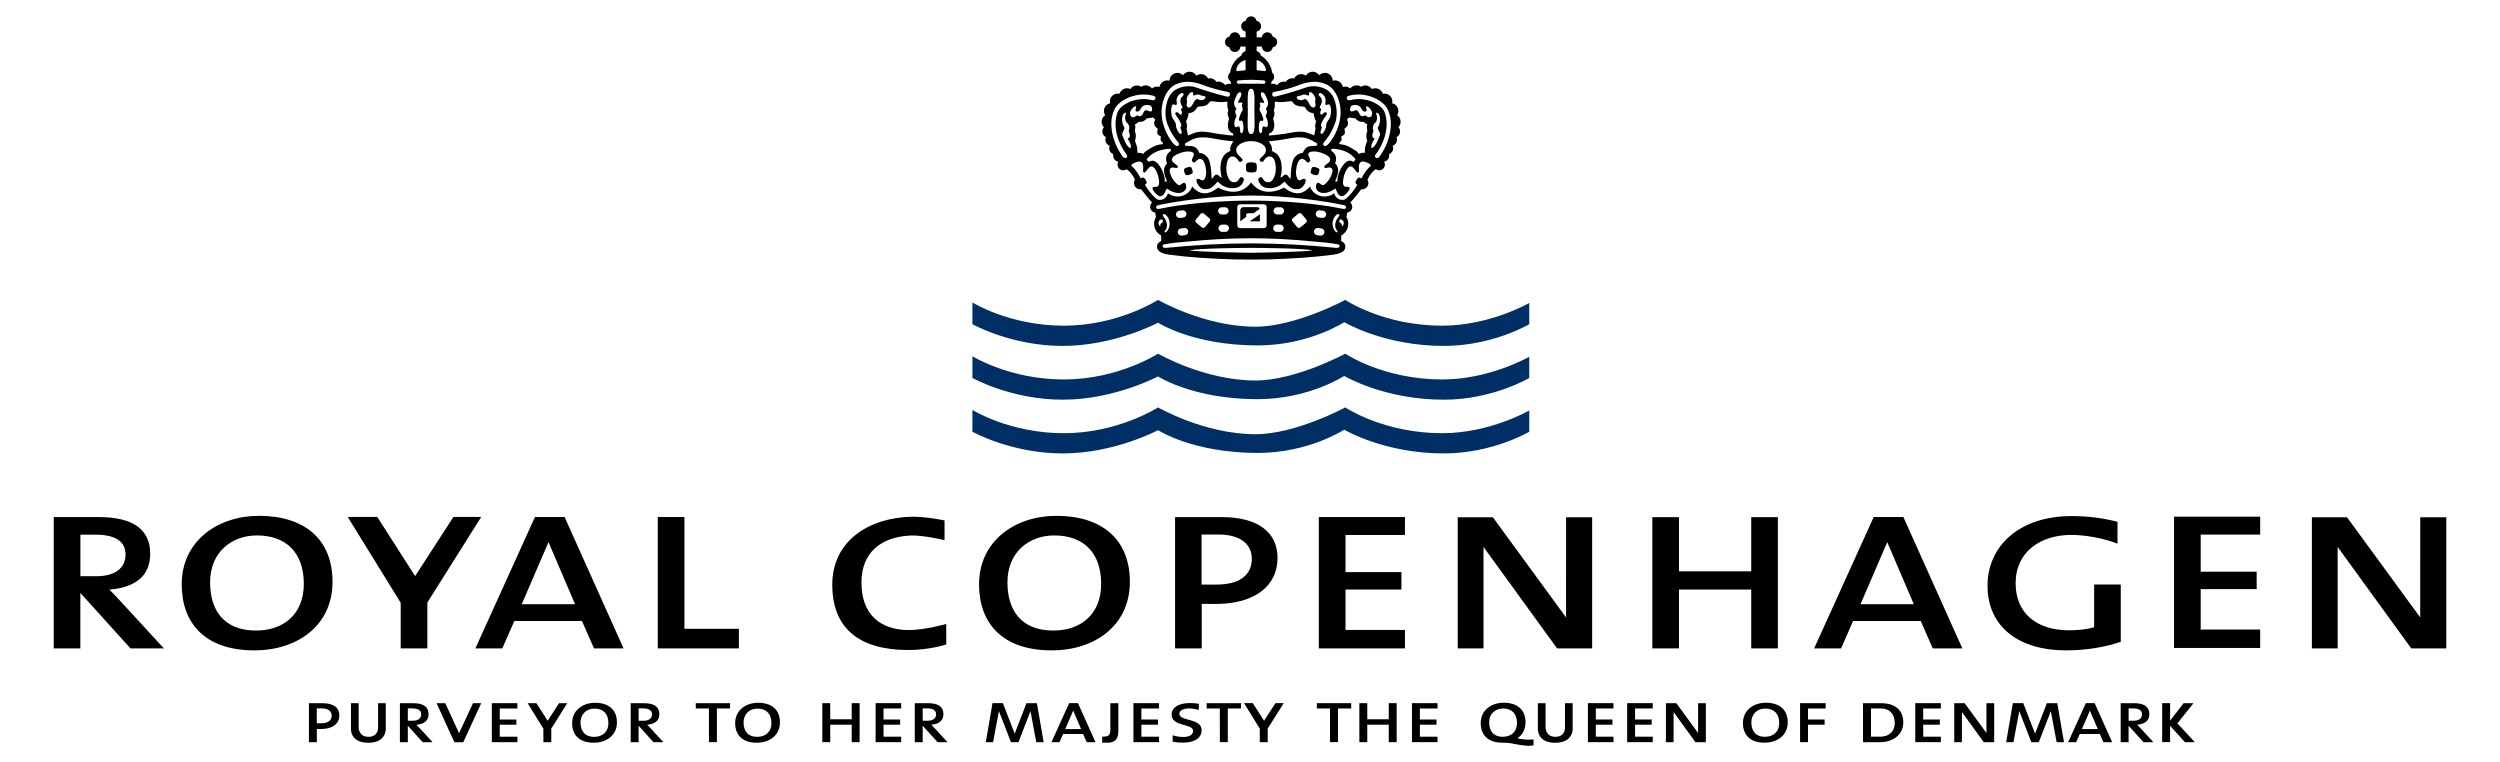 <?xml version="1.0" encoding="utf-8"?>
<svg width="175.748" height="53.594" viewBox="0 0 178 56" xmlns="http://www.w3.org/2000/svg">
  <g transform="matrix(1, 0, 0, 1, -216.556, -368.453)">
    <path fill-rule="evenodd" clip-rule="evenodd" d="M 243.693 421.761 L 243.693 422.971 L 243.112 422.971 L 243.112 420.107 L 244.102 420.107 C 244.875 420.107 245.217 420.403 245.217 420.906 C 245.217 421.388 244.901 421.64 244.326 421.69 C 244.409 421.767 244.504 421.877 244.613 421.991 L 245.513 422.971 L 244.785 422.971 L 243.693 421.761 L 243.693 421.761 Z M 243.694 421.397 L 244.046 421.397 C 244.448 421.397 244.679 421.219 244.679 420.923 C 244.679 420.633 244.447 420.49 244.025 420.49 L 243.693 420.49 L 243.693 421.397 L 243.694 421.397 Z"/>
    <path fill-rule="evenodd" clip-rule="evenodd" d="M 260.646 421.761 L 260.646 422.971 L 260.065 422.971 L 260.065 420.107 L 261.055 420.107 C 261.828 420.107 262.169 420.403 262.169 420.906 C 262.169 421.388 261.853 421.64 261.278 421.69 C 261.361 421.767 261.457 421.877 261.565 421.991 L 262.466 422.971 L 261.738 422.971 L 260.646 421.761 L 260.646 421.761 Z M 260.647 421.397 L 260.999 421.397 C 261.402 421.397 261.633 421.219 261.633 420.923 C 261.633 420.633 261.401 420.49 260.979 420.49 L 260.648 420.49 L 260.648 421.397 L 260.647 421.397 Z"/>
    <path fill-rule="evenodd" clip-rule="evenodd" d="M 281.513 421.76 L 281.513 422.97 L 280.932 422.97 L 280.932 420.106 L 281.922 420.106 C 282.695 420.106 283.037 420.402 283.037 420.904 C 283.037 421.386 282.721 421.639 282.146 421.688 C 282.229 421.765 282.325 421.875 282.434 421.989 L 283.335 422.97 L 282.607 422.97 L 281.513 421.76 L 281.513 421.76 Z M 281.514 421.395 L 281.866 421.395 C 282.268 421.395 282.499 421.217 282.499 420.921 C 282.499 420.631 282.267 420.488 281.845 420.488 L 281.514 420.488 L 281.514 421.395 L 281.514 421.395 Z"/>
    <path fill-rule="evenodd" clip-rule="evenodd" d="M 370.093 421.76 L 370.093 422.97 L 369.512 422.97 L 369.512 420.106 L 370.502 420.106 C 371.275 420.106 371.617 420.402 371.617 420.904 C 371.617 421.386 371.301 421.639 370.725 421.688 C 370.808 421.765 370.904 421.875 371.013 421.989 L 371.913 422.97 L 371.184 422.97 L 370.093 421.76 L 370.093 421.76 Z M 370.094 421.395 L 370.446 421.395 C 370.848 421.395 371.08 421.217 371.08 420.921 C 371.08 420.631 370.848 420.488 370.426 420.488 L 370.095 420.488 L 370.095 421.395 L 370.094 421.395 Z"/>
    <path fill-rule="evenodd" clip-rule="evenodd" d="M 257.347 423.01 C 256.267 423.01 255.763 422.413 255.763 421.571 C 255.763 420.629 256.542 420.076 257.45 420.076 C 258.428 420.076 259.054 420.574 259.054 421.515 C 259.053 422.468 258.286 423.01 257.347 423.01 L 257.347 423.01 Z M 257.404 420.503 C 256.861 420.503 256.382 420.859 256.382 421.527 C 256.382 422.107 256.656 422.578 257.385 422.578 C 257.967 422.578 258.427 422.238 258.427 421.559 C 258.427 420.87 258.031 420.503 257.404 420.503 L 257.404 420.503 Z"/>
    <path fill-rule="evenodd" clip-rule="evenodd" d="M 269.323 423.01 C 268.243 423.01 267.738 422.413 267.738 421.571 C 267.738 420.629 268.518 420.076 269.425 420.076 C 270.403 420.076 271.029 420.574 271.029 421.515 C 271.028 422.468 270.261 423.01 269.323 423.01 L 269.323 423.01 Z M 269.38 420.503 C 268.837 420.503 268.358 420.859 268.358 421.527 C 268.358 422.107 268.632 422.578 269.361 422.578 C 269.943 422.578 270.403 422.238 270.403 421.559 C 270.402 420.87 270.006 420.503 269.38 420.503 L 269.38 420.503 Z"/>
    <path fill-rule="evenodd" clip-rule="evenodd" d="M 343.348 423.007 C 342.269 423.007 341.764 422.409 341.764 421.566 C 341.764 420.626 342.543 420.072 343.451 420.072 C 344.429 420.072 345.055 420.57 345.055 421.511 C 345.055 422.465 344.287 423.007 343.348 423.007 L 343.348 423.007 Z M 343.406 420.499 C 342.863 420.499 342.385 420.855 342.385 421.523 C 342.385 422.104 342.659 422.574 343.388 422.574 C 343.969 422.574 344.429 422.235 344.429 421.556 C 344.428 420.866 344.032 420.499 343.406 420.499 L 343.406 420.499 Z"/>
    <path fill-rule="evenodd" clip-rule="evenodd" d="M 350.585 422.969 L 350.585 420.108 L 351.938 420.108 C 352.916 420.108 353.542 420.599 353.542 421.512 C 353.542 422.438 352.774 422.969 351.836 422.969 L 350.585 422.969 L 350.585 422.969 Z M 351.172 420.494 L 351.172 422.565 L 351.873 422.565 C 352.454 422.565 352.915 422.214 352.915 421.555 C 352.915 420.886 352.519 420.493 351.892 420.493 L 351.172 420.493 L 351.172 420.494 Z"/>
    <path fill-rule="evenodd" clip-rule="evenodd" d="M 324.088 423.006 C 323.008 423.006 322.504 422.409 322.504 421.567 C 322.504 420.626 323.283 420.071 324.191 420.071 C 325.169 420.071 325.795 420.57 325.795 421.512 C 325.795 422.036 325.564 422.436 325.198 422.689 C 325.198 422.689 325.382 422.734 325.649 422.763 C 326.107 422.812 326.383 422.765 326.383 422.765 L 326.383 423.204 C 326.383 423.204 326.066 423.25 325.85 423.231 C 325.334 423.187 324.666 423.027 324.509 423.021 C 324.352 423.016 324.088 423.006 324.088 423.006 L 324.088 423.006 Z M 324.146 420.498 C 323.603 420.498 323.124 420.853 323.124 421.522 C 323.124 422.103 323.399 422.573 324.128 422.573 C 324.709 422.573 325.169 422.234 325.169 421.555 C 325.168 420.865 324.772 420.498 324.146 420.498 L 324.146 420.498 Z"/>
    <polygon fill-rule="evenodd" clip-rule="evenodd" points="254.801 420.105 255.407 420.105 254.232 421.972 254.232 422.972 253.651 422.972 253.651 421.978 252.494 420.105 253.139 420.105 253.966 421.397 254.801 420.105"/>
    <polygon fill-rule="evenodd" clip-rule="evenodd" points="307.424 420.104 308.032 420.104 306.856 421.971 306.856 422.971 306.275 422.971 306.275 421.976 305.118 420.104 305.763 420.104 306.589 421.395 307.424 420.104"/>
    <path fill-rule="evenodd" clip-rule="evenodd" d="M 237.01 422 L 237.01 422.972 L 236.429 422.972 L 236.429 420.108 L 237.446 420.108 C 238.251 420.108 238.665 420.448 238.665 421.001 C 238.665 421.614 238.161 422.003 237.318 422.003 L 237.01 422 L 237.01 422 Z M 237.006 421.58 L 237.329 421.58 C 237.821 421.58 238.102 421.386 238.102 421.014 C 238.102 420.707 237.859 420.488 237.38 420.488 L 237.005 420.488 L 237.005 421.58 L 237.006 421.58 Z"/>
    <polygon fill-rule="evenodd" clip-rule="evenodd" points="249.864 422.97 249.864 420.105 251.742 420.105 251.742 420.497 250.446 420.497 250.446 421.307 251.666 421.307 251.666 421.687 250.446 421.687 250.446 422.568 251.742 422.568 251.742 422.97 249.864 422.97"/>
    <polygon fill-rule="evenodd" clip-rule="evenodd" points="278.055 422.968 278.055 420.103 279.933 420.103 279.933 420.494 278.636 420.494 278.636 421.304 279.857 421.304 279.857 421.685 278.636 421.685 278.636 422.566 279.933 422.566 279.933 422.968 278.055 422.968"/>
    <polygon fill-rule="evenodd" clip-rule="evenodd" points="296.995 422.968 296.995 420.104 298.874 420.104 298.874 420.495 297.577 420.495 297.577 421.305 298.797 421.305 298.797 421.685 297.577 421.685 297.577 422.567 298.874 422.567 298.874 422.968 296.995 422.968"/>
    <polygon fill-rule="evenodd" clip-rule="evenodd" points="354.424 422.968 354.424 420.104 356.303 420.104 356.303 420.495 355.006 420.495 355.006 421.305 356.227 421.305 356.227 421.685 355.006 421.685 355.006 422.567 356.303 422.567 356.303 422.968 354.424 422.968"/>
    <polygon fill-rule="evenodd" clip-rule="evenodd" points="330.377 422.968 330.377 420.103 332.255 420.103 332.255 420.494 330.958 420.494 330.958 421.304 332.179 421.304 332.179 421.685 330.958 421.685 330.958 422.566 332.255 422.566 332.255 422.968 330.377 422.968"/>
    <polygon fill-rule="evenodd" clip-rule="evenodd" points="333.26 422.968 333.26 420.103 335.139 420.103 335.139 420.494 333.842 420.494 333.842 421.304 335.062 421.304 335.062 421.685 333.842 421.685 333.842 422.566 335.139 422.566 335.139 422.968 333.26 422.968"/>
    <polygon fill-rule="evenodd" clip-rule="evenodd" points="317.452 422.968 317.452 420.104 319.331 420.104 319.331 420.495 318.034 420.495 318.034 421.305 319.255 421.305 319.255 421.685 318.034 421.685 318.034 422.567 319.331 422.567 319.331 422.968 317.452 422.968"/>
    <polygon fill-rule="evenodd" clip-rule="evenodd" points="345.963 422.968 345.963 420.104 347.842 420.104 347.842 420.495 346.544 420.495 346.544 421.305 347.765 421.305 347.765 421.685 346.544 421.685 346.544 422.968 345.963 422.968"/>
    <polygon fill-rule="evenodd" clip-rule="evenodd" points="336.67 422.969 336.108 422.969 336.108 420.108 336.874 420.108 338.471 422.294 338.472 420.108 339.04 420.108 339.04 422.969 338.275 422.969 336.671 420.757 336.67 422.969"/>
    <polygon fill-rule="evenodd" clip-rule="evenodd" points="357.85 422.969 357.287 422.969 357.287 420.108 358.054 420.108 359.651 422.294 359.652 420.108 360.22 420.108 360.22 422.969 359.454 422.969 357.851 420.757 357.85 422.969"/>
    <path fill-rule="evenodd" clip-rule="evenodd" d="M 293.561 422.969 L 293.299 422.371 L 291.823 422.371 L 291.561 422.969 L 290.973 422.969 L 292.273 420.103 L 292.919 420.103 L 294.206 422.969 L 293.561 422.969 L 293.561 422.969 Z M 292.569 420.652 L 291.985 422.006 L 293.148 422.006 L 292.569 420.652 L 292.569 420.652 Z"/>
    <path fill-rule="evenodd" clip-rule="evenodd" d="M 239.517 420.106 L 240.082 420.106 L 240.082 421.933 C 240.082 421.933 240.102 422.576 240.807 422.576 C 241.512 422.576 241.508 421.944 241.508 421.944 L 241.508 420.108 L 242.073 420.108 L 242.073 421.992 C 242.073 421.992 242.131 423.013 240.791 423.013 C 239.451 423.013 239.517 421.999 239.517 421.999 L 239.517 420.106 L 239.517 420.106 Z"/>
    <path fill-rule="evenodd" clip-rule="evenodd" d="M 326.701 420.106 L 327.266 420.106 L 327.266 421.933 C 327.266 421.933 327.286 422.576 327.99 422.576 C 328.696 422.576 328.692 421.944 328.692 421.944 L 328.692 420.107 L 329.256 420.107 L 329.256 421.992 C 329.256 421.992 329.315 423.013 327.975 423.013 C 326.634 423.013 326.701 421.999 326.701 421.999 L 326.701 420.106 L 326.701 420.106 Z"/>
    <polygon fill-rule="evenodd" clip-rule="evenodd" points="245.806 420.108 246.446 420.108 247.458 422.312 248.48 420.105 249.086 420.105 247.764 422.974 247.114 422.974 245.806 420.108"/>
    <polygon fill-rule="evenodd" clip-rule="evenodd" points="265.813 422.968 266.396 422.968 266.396 420.494 267.366 420.494 267.366 420.105 264.845 420.105 264.845 420.494 265.812 420.494 265.813 422.968"/>
    <polygon fill-rule="evenodd" clip-rule="evenodd" points="303.341 422.968 303.925 422.968 303.925 420.494 304.895 420.494 304.895 420.105 302.373 420.105 302.373 420.494 303.34 420.494 303.341 422.968"/>
    <polygon fill-rule="evenodd" clip-rule="evenodd" points="311.435 422.968 312.019 422.968 312.019 420.494 312.99 420.494 312.99 420.105 310.467 420.105 310.467 420.494 311.435 420.494 311.435 422.968"/>
    <polygon fill-rule="evenodd" clip-rule="evenodd" points="276.299 422.968 276.299 421.685 274.721 421.685 274.721 422.968 274.14 422.968 274.14 420.104 274.721 420.104 274.721 421.288 276.299 421.288 276.299 420.104 276.879 420.104 276.879 422.968 276.299 422.968"/>
    <polygon fill-rule="evenodd" clip-rule="evenodd" points="315.748 422.968 315.748 421.685 314.171 421.685 314.171 422.968 313.589 422.968 313.589 420.104 314.171 420.104 314.171 421.288 315.748 421.288 315.748 420.104 316.329 420.104 316.329 422.968 315.748 422.968"/>
    <polygon fill-rule="evenodd" clip-rule="evenodd" points="286.149 422.971 286.685 422.971 287.113 420.687 287.998 422.97 288.548 422.97 289.431 420.69 289.856 422.971 290.4 422.971 289.903 420.105 289.138 420.105 288.272 422.343 287.405 420.103 286.641 420.103 286.149 422.971"/>
    <polygon fill-rule="evenodd" clip-rule="evenodd" points="361.1 422.971 361.635 422.971 362.063 420.687 362.949 422.97 363.498 422.97 364.381 420.69 364.807 422.971 365.35 422.971 364.854 420.105 364.089 420.105 363.222 422.343 362.356 420.103 361.591 420.103 361.1 422.971"/>
    <path fill-rule="evenodd" clip-rule="evenodd" d="M 300.595 423.004 C 300.35 423.004 300.06 422.972 299.874 422.934 L 299.875 422.46 C 300.075 422.534 300.376 422.587 300.667 422.587 C 301.021 422.587 301.375 422.464 301.375 422.138 C 301.375 421.58 299.798 421.852 299.798 420.947 C 299.798 420.432 300.287 420.096 301.138 420.096 C 301.337 420.096 301.606 420.112 301.799 420.145 L 301.798 420.599 C 301.617 420.55 301.311 420.492 301.105 420.492 C 300.629 420.492 300.367 420.649 300.367 420.892 C 300.367 421.44 302 421.191 302 422.084 C 301.998 422.73 301.399 423.004 300.595 423.004 L 300.595 423.004 Z"/>
    <path fill-rule="evenodd" clip-rule="evenodd" d="M 368.243 422.969 L 367.981 422.371 L 366.504 422.371 L 366.242 422.969 L 365.654 422.969 L 366.954 420.103 L 367.6 420.103 L 368.887 422.969 L 368.243 422.969 L 368.243 422.969 Z M 367.251 420.652 L 366.667 422.006 L 367.83 422.006 L 367.251 420.652 L 367.251 420.652 Z"/>
    <polygon fill-rule="evenodd" clip-rule="evenodd" points="374.133 420.106 373.143 421.39 373.143 420.104 372.56 420.104 372.56 422.964 373.141 422.964 373.141 421.766 374.233 422.972 374.958 422.972 373.678 421.587 374.861 420.105 374.133 420.106"/>
    <path fill-rule="evenodd" clip-rule="evenodd" d="M 295.299 420.105 L 295.886 420.105 C 295.886 420.105 295.886 422.038 295.886 422.104 C 295.886 422.169 295.913 422.668 295.615 422.872 C 295.413 423.011 295.16 423.006 295.16 423.006 L 294.696 423.006 L 294.696 422.559 L 294.785 422.559 C 294.785 422.559 295.063 422.58 295.179 422.462 C 295.309 422.33 295.298 422.091 295.298 422.091 L 295.298 420.105 L 295.299 420.105 Z"/>
    <path fill-rule="evenodd" clip-rule="evenodd" d="M 219.639 412.007 L 219.639 416.079 L 217.682 416.079 L 217.684 406.436 L 221.017 406.436 C 223.62 406.436 224.77 407.43 224.77 409.125 C 224.77 410.748 223.705 411.598 221.77 411.765 C 222.049 412.023 222.372 412.391 222.738 412.778 L 225.771 416.079 L 223.319 416.079 L 219.639 412.007 L 219.639 412.007 Z M 219.643 410.779 L 220.827 410.779 C 222.183 410.779 222.96 410.179 222.96 409.184 C 222.96 408.206 222.178 407.727 220.758 407.727 L 219.643 407.727 L 219.643 410.779 L 219.643 410.779 Z"/>
    <path fill-rule="evenodd" clip-rule="evenodd" d="M 232.419 416.227 C 228.783 416.227 227.084 414.218 227.084 411.377 C 227.084 408.206 229.709 406.343 232.763 406.343 C 236.055 406.343 238.163 408.022 238.163 411.193 C 238.163 414.403 235.581 416.227 232.419 416.227 L 232.419 416.227 Z M 232.612 407.783 C 230.783 407.783 229.17 408.981 229.17 411.23 C 229.17 413.185 230.095 414.77 232.548 414.77 C 234.505 414.77 236.054 413.627 236.054 411.342 C 236.054 409.018 234.721 407.783 232.612 407.783 L 232.612 407.783 Z"/>
    <polygon fill-rule="evenodd" clip-rule="evenodd" points="247.043 406.424 249.086 406.424 245.128 412.713 245.128 416.08 243.17 416.08 243.17 412.73 239.277 406.424 241.449 406.424 244.23 410.772 247.043 406.424"/>
    <path fill-rule="evenodd" clip-rule="evenodd" d="M 257.369 416.08 L 256.486 414.069 L 251.517 414.069 L 250.635 416.08 L 248.656 416.08 L 253.032 406.43 L 255.209 406.43 L 259.541 416.08 L 257.369 416.08 L 257.369 416.08 Z M 254.027 408.276 L 252.061 412.836 L 255.978 412.836 L 254.027 408.276 L 254.027 408.276 Z"/>
    <polygon fill-rule="evenodd" clip-rule="evenodd" points="262.054 416.08 262.054 406.429 264.011 406.429 264.011 414.642 268.012 414.642 268.012 416.08 262.054 416.08"/>
    <path fill-rule="evenodd" clip-rule="evenodd" d="M 290.988 416.227 C 287.352 416.227 285.653 414.218 285.653 411.377 C 285.653 408.206 288.277 406.343 291.332 406.343 C 294.624 406.343 296.732 408.022 296.732 411.193 C 296.732 414.403 294.15 416.227 290.988 416.227 L 290.988 416.227 Z M 291.181 407.783 C 289.353 407.783 287.739 408.981 287.739 411.23 C 287.739 413.185 288.664 414.77 291.116 414.77 C 293.073 414.77 294.622 413.627 294.622 411.342 C 294.623 409.018 293.29 407.783 291.181 407.783 L 291.181 407.783 Z"/>
    <path fill-rule="evenodd" clip-rule="evenodd" d="M 302.011 412.81 L 302.011 416.08 L 300.053 416.08 L 300.052 406.437 L 303.473 406.437 C 306.184 406.437 307.579 407.581 307.579 409.442 C 307.579 411.507 305.881 412.816 303.042 412.816 L 302.011 412.81 L 302.011 412.81 Z M 301.997 411.393 L 303.085 411.393 C 304.74 411.393 305.689 410.741 305.689 409.488 C 305.689 408.455 304.872 407.717 303.259 407.717 L 301.997 407.717 L 301.997 411.393 L 301.997 411.393 Z"/>
    <polygon fill-rule="evenodd" clip-rule="evenodd" points="310.612 416.08 310.612 406.433 316.938 406.433 316.938 407.75 312.571 407.75 312.571 410.478 316.679 410.478 316.679 411.757 312.571 411.757 312.571 414.726 316.938 414.726 316.938 416.08 310.612 416.08"/>
    <polygon fill-rule="evenodd" clip-rule="evenodd" points="373.432 416.049 373.432 406.404 379.758 406.404 379.758 407.72 375.389 407.72 375.389 410.448 379.5 410.448 379.5 411.727 375.389 411.727 375.389 414.696 379.758 414.696 379.758 416.049 373.432 416.049"/>
    <polygon fill-rule="evenodd" clip-rule="evenodd" points="328.774 406.45 330.689 406.45 330.689 416.08 328.112 416.08 322.712 408.634 322.708 408.69 322.708 416.08 320.814 416.08 320.814 406.45 323.396 406.45 328.772 413.805 328.774 406.45"/>
    <polygon fill-rule="evenodd" clip-rule="evenodd" points="391.516 406.45 393.43 406.45 393.43 416.08 390.854 416.08 385.454 408.634 385.449 408.69 385.449 416.08 383.556 416.08 383.556 406.45 386.138 406.45 391.514 413.805 391.516 406.45"/>
    <polygon fill-rule="evenodd" clip-rule="evenodd" points="342.374 416.08 342.374 411.759 337.067 411.759 337.067 416.08 335.109 416.08 335.109 406.441 337.067 406.441 337.067 410.42 342.374 410.42 342.374 406.441 344.33 406.441 344.33 416.08 342.374 416.08"/>
    <path fill-rule="evenodd" clip-rule="evenodd" d="M 365.474 416.227 C 362.118 416.227 359.731 414.569 359.731 411.471 C 359.731 408.593 362.032 406.362 365.904 406.362 C 367.045 406.362 368.138 406.487 369.279 406.781 L 369.279 408.387 C 368.248 407.99 366.936 407.745 365.883 407.745 C 363.667 407.745 361.795 408.943 361.795 411.304 C 361.795 413.535 363.387 414.752 365.711 414.752 C 366.378 414.752 367.044 414.679 367.562 414.531 L 367.562 411.392 L 369.518 411.392 L 369.518 415.6 C 368.272 416.006 366.958 416.227 365.474 416.227 L 365.474 416.227 Z"/>
    <path fill-rule="evenodd" clip-rule="evenodd" d="M 355.707 416.08 L 354.825 414.069 L 349.856 414.069 L 348.974 416.08 L 346.995 416.08 L 351.371 406.43 L 353.549 406.43 L 357.881 416.08 L 355.707 416.08 L 355.707 416.08 Z M 352.366 408.276 L 350.4 412.836 L 354.316 412.836 L 352.366 408.276 L 352.366 408.276 Z"/>
    <path fill-rule="evenodd" clip-rule="evenodd" d="M 280.359 416.199 C 276.732 416.165 274.872 414.52 274.872 411.394 C 274.872 408.228 277.496 406.482 280.709 406.409 C 281.717 406.387 283.119 406.681 283.119 406.681 L 283.119 408.13 C 283.119 408.13 281.515 407.74 280.578 407.792 C 278.495 407.907 277.015 408.992 277.015 411.246 C 277.015 413.537 278.337 414.734 280.518 414.734 C 281.64 414.734 283.244 414.288 283.244 414.288 L 283.244 415.793 C 283.243 415.794 281.997 416.214 280.359 416.199 L 280.359 416.199 Z"/>
    <path fill-rule="evenodd" clip-rule="evenodd" fill="#002F65" d="M 285.166 390.669 L 285.166 392.266 C 285.166 392.266 288.006 393.863 291.804 393.863 C 295.602 393.863 298.802 392.155 298.802 392.155 C 298.802 392.155 301.36 393.826 306.119 393.826 C 309.878 393.826 312.476 392.118 312.476 392.118 C 312.476 392.118 315.395 393.863 319.794 393.863 C 323.393 393.863 326.07 392.266 326.07 392.266 L 326.07 390.706 C 326.07 390.706 323.191 392.376 319.673 392.376 C 315.355 392.376 312.556 390.483 312.556 390.483 C 312.556 390.483 308.916 392.451 305.959 392.451 C 302.2 392.451 298.801 390.483 298.801 390.483 C 298.801 390.483 295.882 392.376 291.884 392.376 C 287.886 392.377 285.166 390.669 285.166 390.669 L 285.166 390.669 Z"/>
    <path fill-rule="evenodd" clip-rule="evenodd" fill="#002F65" d="M 285.166 394.618 L 285.166 396.215 C 285.166 396.215 288.006 397.812 291.804 397.812 C 295.602 397.812 298.802 396.103 298.802 396.103 C 298.802 396.103 301.36 397.775 306.119 397.775 C 309.878 397.775 312.476 396.067 312.476 396.067 C 312.476 396.067 315.395 397.813 319.794 397.813 C 323.393 397.813 326.07 396.216 326.07 396.216 L 326.07 394.656 C 326.07 394.656 323.191 396.327 319.673 396.327 C 315.355 396.327 312.556 394.432 312.556 394.432 C 312.556 394.432 308.916 396.402 305.959 396.402 C 302.2 396.402 298.801 394.432 298.801 394.432 C 298.801 394.432 295.882 396.327 291.884 396.327 C 287.886 396.326 285.166 394.618 285.166 394.618 L 285.166 394.618 Z"/>
    <path fill-rule="evenodd" clip-rule="evenodd" fill="#002F65" d="M 285.166 398.565 L 285.166 400.164 C 285.166 400.164 288.006 401.76 291.804 401.76 C 295.602 401.76 298.802 400.052 298.802 400.052 C 298.802 400.052 301.36 401.724 306.119 401.724 C 309.878 401.724 312.476 400.015 312.476 400.015 C 312.476 400.015 315.395 401.76 319.794 401.76 C 323.393 401.76 326.07 400.164 326.07 400.164 L 326.07 398.603 C 326.07 398.603 323.191 400.274 319.673 400.274 C 315.355 400.274 312.556 398.38 312.556 398.38 C 312.556 398.38 308.916 400.348 305.959 400.348 C 302.2 400.348 298.801 398.38 298.801 398.38 C 298.801 398.38 295.882 400.274 291.884 400.274 C 287.886 400.274 285.166 398.565 285.166 398.565 L 285.166 398.565 Z"/>
    <path fill-rule="evenodd" clip-rule="evenodd" d="M 316.451 377.802 C 316.555 377.697 316.62 377.553 316.62 377.395 C 316.62 377.193 316.516 377.018 316.361 376.915 L 316.36 376.914 C 316.418 376.824 316.453 376.717 316.453 376.602 C 316.453 376.325 316.255 376.093 315.993 376.039 L 316.002 376.018 C 316.01 375.981 316.014 375.942 316.014 375.903 C 316.014 375.586 315.756 375.328 315.44 375.328 C 315.395 375.328 315.35 375.334 315.308 375.343 L 315.306 375.333 C 315.231 375.103 315.014 374.937 314.759 374.937 C 314.672 374.937 314.588 374.957 314.513 374.993 L 314.507 374.985 C 314.404 374.832 314.231 374.732 314.031 374.732 C 313.912 374.732 313.802 374.768 313.712 374.83 L 313.7 374.821 C 313.609 374.759 313.497 374.723 313.379 374.723 C 313.191 374.723 313.026 374.813 312.92 374.951 C 312.821 374.866 312.691 374.813 312.548 374.813 C 312.486 374.813 312.426 374.823 312.37 374.841 C 312.326 374.567 312.089 374.359 311.804 374.359 C 311.746 374.359 311.689 374.369 311.637 374.384 L 311.631 374.38 C 311.631 374.063 311.373 373.805 311.055 373.805 C 310.893 373.805 310.744 373.874 310.64 373.983 L 310.637 373.974 C 310.533 373.822 310.358 373.72 310.16 373.72 C 309.946 373.72 309.761 373.837 309.662 374.009 L 309.658 374.012 C 309.563 373.94 309.444 373.898 309.314 373.898 C 309.09 373.898 308.897 374.026 308.801 374.213 L 308.776 374.212 C 308.74 374.204 308.701 374.201 308.664 374.201 C 308.459 374.201 308.281 374.306 308.179 374.467 C 308.132 374.454 308.081 374.447 308.031 374.447 C 307.831 374.447 307.656 374.55 307.553 374.703 L 307.541 374.702 C 307.449 374.642 307.341 374.607 307.225 374.607 C 307.183 374.607 307.143 374.612 307.106 374.62 L 307.103 374.598 C 307.123 374.541 307.14 374.482 307.154 374.422 L 307.155 374.424 C 307.259 374.352 307.328 374.23 307.328 374.094 C 307.328 373.969 307.271 373.859 307.182 373.785 L 307.182 373.787 C 307.109 373.255 306.796 372.8 306.358 372.532 L 306.359 372.541 C 306.316 372.361 306.214 372.255 306.046 372.206 C 306.047 372.12 306.044 371.874 306.044 371.874 L 306.429 371.87 C 306.429 372.092 306.609 372.271 306.83 372.271 C 307.028 372.271 307.195 372.124 307.225 371.933 L 307.232 371.932 C 307.415 371.895 307.552 371.733 307.552 371.539 C 307.552 371.34 307.407 371.174 307.216 371.143 L 307.223 371.144 C 307.184 370.962 307.023 370.825 306.83 370.825 C 306.62 370.825 306.446 370.987 306.43 371.193 L 306.044 371.193 L 306.044 370.77 L 306.052 370.77 C 306.233 370.732 306.368 370.571 306.368 370.379 C 306.368 370.183 306.229 370.02 306.045 369.985 L 306.031 369.976 C 305.994 369.794 305.835 369.658 305.642 369.656 L 305.634 369.656 C 305.443 369.658 305.282 369.795 305.246 369.976 L 305.232 369.985 C 305.046 370.02 304.906 370.183 304.906 370.379 C 304.906 370.571 305.042 370.732 305.224 370.77 L 305.232 370.77 L 305.232 371.193 L 304.844 371.193 C 304.827 370.987 304.654 370.825 304.445 370.825 C 304.252 370.825 304.09 370.963 304.052 371.144 L 304.058 371.143 C 303.868 371.174 303.722 371.339 303.722 371.539 C 303.722 371.732 303.859 371.894 304.042 371.932 L 304.049 371.933 C 304.079 372.124 304.245 372.271 304.445 372.271 C 304.666 372.271 304.846 372.092 304.846 371.87 L 305.232 371.874 C 305.232 371.874 305.229 372.119 305.23 372.206 C 305.062 372.256 304.96 372.362 304.916 372.541 L 304.917 372.532 C 304.478 372.8 304.167 373.256 304.094 373.787 L 304.093 373.785 C 304.005 373.858 303.947 373.969 303.947 374.094 C 303.947 374.23 304.016 374.352 304.12 374.424 L 304.121 374.422 C 304.135 374.483 304.151 374.541 304.171 374.598 L 304.17 374.62 C 304.131 374.612 304.091 374.607 304.049 374.607 C 303.932 374.607 303.824 374.642 303.733 374.702 L 303.722 374.703 C 303.619 374.549 303.443 374.447 303.243 374.447 C 303.192 374.447 303.142 374.454 303.095 374.467 C 302.994 374.307 302.815 374.201 302.612 374.201 C 302.572 374.201 302.535 374.204 302.498 374.212 L 302.473 374.213 C 302.378 374.026 302.184 373.898 301.96 373.898 C 301.832 373.898 301.712 373.94 301.617 374.012 L 301.614 374.009 C 301.515 373.837 301.329 373.72 301.116 373.72 C 300.918 373.72 300.743 373.822 300.64 373.974 L 300.637 373.983 C 300.532 373.874 300.384 373.805 300.22 373.805 C 299.903 373.805 299.646 374.063 299.646 374.38 L 299.641 374.384 C 299.587 374.368 299.531 374.359 299.474 374.359 C 299.187 374.359 298.951 374.567 298.906 374.841 C 298.851 374.823 298.79 374.813 298.729 374.813 C 298.586 374.813 298.456 374.866 298.356 374.951 C 298.251 374.813 298.085 374.723 297.898 374.723 C 297.779 374.723 297.669 374.759 297.577 374.821 L 297.567 374.83 C 297.475 374.768 297.364 374.732 297.246 374.732 C 297.048 374.732 296.873 374.832 296.77 374.985 L 296.765 374.993 C 296.691 374.957 296.607 374.937 296.518 374.937 C 296.263 374.937 296.047 375.104 295.972 375.333 L 295.97 375.343 C 295.928 375.334 295.884 375.328 295.838 375.328 C 295.521 375.328 295.264 375.586 295.264 375.903 C 295.264 375.943 295.268 375.982 295.276 376.018 L 295.284 376.039 C 295.023 376.093 294.826 376.325 294.826 376.602 C 294.826 376.716 294.86 376.823 294.919 376.914 L 294.918 376.915 C 294.762 377.018 294.659 377.193 294.659 377.395 C 294.659 377.553 294.723 377.697 294.827 377.802 L 294.823 377.806 C 294.752 377.888 294.709 377.994 294.709 378.111 C 294.709 378.294 294.815 378.452 294.969 378.528 L 294.971 378.53 C 294.946 378.587 294.932 378.65 294.932 378.716 C 294.932 378.922 295.065 379.095 295.25 379.158 L 295.253 379.157 C 295.228 379.214 295.214 379.277 295.214 379.344 C 295.214 379.542 295.339 379.711 295.512 379.779 C 295.506 379.81 295.503 379.842 295.503 379.876 C 295.503 380.094 295.654 380.276 295.856 380.327 L 295.872 380.353 C 295.841 380.412 295.824 380.477 295.824 380.547 C 295.824 380.776 296.011 380.963 296.24 380.963 C 296.334 380.963 296.42 380.932 296.49 380.88 L 296.493 380.889 C 296.773 381.055 296.948 381.349 297.099 381.629 L 297.099 381.657 C 297.058 381.726 297.034 381.808 297.034 381.894 C 297.034 382.15 297.243 382.359 297.5 382.359 C 297.52 382.359 297.539 382.357 297.559 382.355 C 297.559 382.355 298.079 383.036 298.364 383.335 L 298.362 383.335 C 298.275 383.411 298.22 383.524 298.22 383.648 C 298.22 383.863 298.382 384.041 298.591 384.065 L 298.65 384.401 C 298.565 384.54 298.514 384.702 298.511 384.876 C 298.506 385.248 298.715 385.585 299.026 385.743 C 299.026 385.743 299.026 385.743 299.034 386.154 C 299.034 386.154 298.849 386.248 298.79 386.344 C 298.751 386.407 298.727 386.484 298.726 386.564 C 298.724 386.734 298.819 386.883 298.96 386.958 C 298.96 386.958 299.144 387.098 299.621 387.162 C 301.182 387.37 302.729 387.454 304.354 387.508 C 304.777 387.515 305.207 387.52 305.637 387.52 L 305.651 387.52 C 306.082 387.52 306.51 387.515 306.933 387.508 C 308.558 387.453 310.106 387.37 311.666 387.162 C 312.145 387.098 312.327 386.958 312.327 386.958 C 312.468 386.883 312.563 386.734 312.561 386.564 C 312.559 386.483 312.537 386.407 312.497 386.344 C 312.439 386.248 312.252 386.154 312.252 386.154 C 312.262 385.743 312.262 385.743 312.262 385.743 C 312.573 385.585 312.782 385.248 312.776 384.876 C 312.773 384.702 312.722 384.54 312.638 384.401 L 312.696 384.065 C 312.905 384.041 313.068 383.863 313.068 383.648 C 313.068 383.523 313.013 383.41 312.925 383.335 L 312.922 383.335 C 313.209 383.035 313.729 382.355 313.729 382.355 C 313.749 382.357 313.768 382.359 313.788 382.359 C 314.044 382.359 314.254 382.15 314.254 381.894 C 314.254 381.808 314.231 381.726 314.189 381.657 L 314.189 381.629 C 314.34 381.349 314.515 381.054 314.794 380.889 L 314.799 380.88 C 314.868 380.931 314.954 380.963 315.048 380.963 C 315.277 380.963 315.463 380.776 315.463 380.547 C 315.463 380.477 315.446 380.412 315.415 380.353 L 315.431 380.327 C 315.633 380.277 315.784 380.094 315.784 379.876 C 315.784 379.842 315.782 379.811 315.774 379.779 C 315.949 379.711 316.073 379.542 316.073 379.344 C 316.073 379.277 316.059 379.214 316.034 379.157 L 316.038 379.158 C 316.222 379.095 316.356 378.922 316.356 378.716 C 316.356 378.65 316.341 378.587 316.316 378.53 L 316.318 378.528 C 316.472 378.452 316.58 378.294 316.58 378.111 C 316.58 377.994 316.537 377.888 316.466 377.806 L 316.451 377.802 L 316.451 377.802 Z M 312.487 378.317 C 312.565 378.208 312.519 378.037 312.493 377.906 C 312.545 377.857 312.624 377.814 312.677 377.748 C 312.762 377.643 312.779 377.44 312.717 377.319 C 312.654 377.244 312.732 377.151 312.794 377.112 C 312.921 377.035 313.093 377.178 313.263 377.122 C 313.426 377.298 313.613 377.446 313.878 377.396 C 313.975 377.461 314.082 377.535 314.163 377.596 C 314.163 377.596 314.184 377.614 314.163 377.653 C 314.087 377.787 314.21 377.993 314.149 378.158 C 314.069 378.384 314.098 378.591 314.163 378.81 C 314.084 379.016 314.006 379.211 313.994 379.432 C 313.974 379.525 314.004 379.561 313.998 379.672 C 313.855 379.659 313.667 379.695 313.543 379.759 C 313.503 379.679 313.436 379.593 313.356 379.548 C 313.102 379.392 312.88 379.227 312.577 379.124 C 312.385 379.065 312.274 379.07 312.148 379.043 C 311.982 378.978 312.35 378.82 312.284 378.613 C 312.163 378.437 312.437 378.435 312.487 378.317 L 312.487 378.317 Z M 311.98 381.784 C 311.917 381.796 311.872 381.785 311.808 381.773 C 311.891 381.564 311.993 381.355 312.018 381.121 C 312.071 380.861 311.973 380.598 311.805 380.455 C 311.843 380.392 311.849 380.32 311.871 380.254 C 311.907 380.013 311.851 379.842 311.702 379.676 C 311.612 379.593 311.43 379.485 311.554 379.403 C 311.702 379.348 312.019 379.424 312.019 379.424 C 312.61 379.525 312.971 379.763 313.289 380.118 C 313.291 380.13 313.311 380.129 313.311 380.148 C 313.27 380.198 313.237 380.252 313.178 380.339 C 313.066 380.29 312.933 380.236 312.812 380.256 C 312.297 380.412 311.933 381.368 311.98 381.784 L 311.98 381.784 Z M 307.202 375.295 C 307.24 375.22 307.322 375.204 307.391 375.192 C 307.912 375.096 308.441 374.954 308.931 374.785 C 309.523 374.539 310.199 374.353 310.839 374.532 C 310.883 374.549 310.944 374.565 310.982 374.582 C 311.753 374.82 312.104 375.638 312.198 376.376 C 312.206 376.397 312.216 376.682 312.213 376.781 C 312.192 377.446 311.943 378.158 311.556 378.719 C 311.448 378.886 311.304 379.086 311.131 379.175 C 311.052 379.203 311.025 379.169 310.975 379.136 C 310.916 379.083 310.922 379.015 310.954 378.953 C 311.308 378.537 311.572 378.12 311.764 377.617 C 312.018 377.029 311.946 376.285 311.738 375.718 C 311.676 375.587 311.608 375.45 311.516 375.346 C 311.144 374.805 310.208 374.699 309.769 374.847 C 309.057 375.092 308.32 375.323 307.575 375.507 C 307.369 375.557 307.3 375.6 307.212 375.481 C 307.17 375.438 307.182 375.346 307.202 375.295 L 307.202 375.295 Z M 310.893 377.318 C 310.975 377.123 311.245 376.882 311.202 376.759 C 311.179 376.72 311.141 376.696 311.086 376.696 C 310.995 376.708 310.923 376.782 310.879 376.842 C 310.83 376.898 310.747 376.886 310.725 376.805 C 310.704 376.723 310.719 376.626 310.769 376.556 C 310.836 376.431 310.646 376.408 310.679 376.298 C 310.782 376.139 310.879 375.925 310.813 375.724 C 310.782 375.576 310.603 375.536 310.595 375.378 C 310.592 375.334 310.646 375.277 310.725 375.285 C 310.9 375.334 311.049 375.507 311.092 375.685 C 311.174 375.859 311.016 376.019 311.132 376.167 C 311.212 376.198 311.237 376.105 311.32 376.116 C 311.373 376.124 311.411 376.141 311.436 376.197 C 311.546 376.436 311.515 376.672 311.473 376.942 C 311.419 377.239 311.123 377.397 311.151 377.722 C 311.161 377.855 310.918 378.338 310.783 378.293 C 310.655 378.155 310.819 377.971 310.833 377.807 C 310.678 377.654 310.823 377.473 310.893 377.318 L 310.893 377.318 Z M 307.401 379.668 C 307.328 379.617 307.23 379.59 307.157 379.524 C 307.21 379.245 307.086 379.058 306.938 378.843 C 307.042 378.828 307.022 378.822 307.099 378.817 C 307.495 378.781 307.681 378.751 308.011 378.696 C 308.327 378.653 308.6 378.573 308.927 378.551 C 309.603 378.503 309.895 378.65 310.279 378.871 C 310.37 378.936 310.54 378.949 310.489 379.119 C 310.449 379.21 310.078 379.144 309.883 379.21 C 309.651 379.275 309.515 379.485 309.425 379.695 C 309.165 379.682 308.939 379.869 308.811 380.044 C 308.529 380.455 308.548 381.574 308.54 381.581 C 308.394 381.525 308.369 381.314 308.209 381.278 C 308.102 381.256 308.001 381.355 307.945 381.421 C 307.903 381.456 307.835 381.5 307.788 381.482 C 307.832 381.384 307.841 381.263 307.86 381.169 C 307.932 380.638 307.871 379.951 307.401 379.668 L 307.401 379.668 Z M 309.946 375.22 C 310.092 375.192 310.264 375.422 310.33 375.58 C 310.346 375.614 310.382 375.685 310.356 375.805 C 310.292 375.946 310.423 376.111 310.345 376.255 C 310.327 376.332 310.256 376.359 310.182 376.353 C 309.882 376.267 309.906 375.854 309.615 375.725 C 309.507 375.719 309.464 375.819 309.313 375.812 C 309.186 375.807 309.052 375.773 308.99 375.65 C 308.967 375.605 309 375.546 309.04 375.525 C 309.188 375.487 309.338 375.469 309.472 375.4 C 309.618 375.357 309.72 375.464 309.857 375.47 C 309.949 375.41 309.84 375.267 309.946 375.22 L 309.946 375.22 Z M 306.965 378.255 C 307.013 378.231 307.07 378.202 307.12 378.18 C 307.439 377.938 307.344 377.467 307.253 377.137 C 307.362 376.969 307.39 376.756 307.307 376.565 C 307.376 376.372 307.401 376.157 307.372 375.937 C 307.456 375.918 307.504 375.925 307.562 375.937 C 307.868 375.975 308.207 375.932 308.48 375.895 C 308.667 375.828 308.747 376.068 308.83 376.119 C 308.907 376.182 308.957 376.199 309.109 376.243 C 309.297 376.29 309.439 376.255 309.584 376.316 C 309.666 376.485 309.803 376.646 309.984 376.717 C 310.065 376.758 310.185 376.723 310.24 376.807 C 310.243 377.025 310.327 377.2 310.421 377.375 C 310.356 377.498 310.304 377.708 310.374 377.863 C 310.355 378.006 310.295 378.279 310.295 378.279 C 310.287 378.319 310.287 378.319 310.264 378.401 C 310.15 378.356 310.035 378.301 309.917 378.262 C 309.343 377.993 308.696 378.186 308.113 378.279 C 307.733 378.324 307.334 378.392 306.933 378.408 C 306.944 378.339 306.944 378.339 306.965 378.255 L 306.965 378.255 Z M 306.795 376.619 C 306.795 376.705 306.798 376.827 306.729 376.902 C 306.674 377.03 306.788 377.111 306.822 377.241 C 306.843 377.297 306.921 377.616 306.819 377.759 C 306.717 377.857 306.649 377.725 306.549 377.731 C 306.425 377.808 306.465 377.969 306.441 378.095 C 306.425 378.15 306.433 378.241 306.329 378.238 C 306.264 378.213 306.25 378.173 306.222 378.056 C 306.19 377.827 306.198 377.578 306.267 377.373 C 306.329 377.269 306.408 377.337 306.473 377.337 C 306.543 377.31 306.532 377.268 306.536 377.226 C 306.544 377.184 306.427 376.822 306.314 376.64 C 306.162 376.491 306.366 376.286 306.288 376.098 C 306.265 376.059 306.259 376.036 306.319 375.998 C 306.382 375.948 306.451 376.006 306.517 376.014 C 306.578 376.021 306.608 375.97 306.585 375.912 C 306.488 375.707 306.318 375.515 306.36 375.296 C 306.384 375.253 306.425 375.221 306.483 375.23 C 306.543 375.253 306.563 375.261 306.632 375.342 C 306.717 375.488 306.892 375.856 306.887 376.05 C 306.887 376.089 306.833 376.357 306.743 376.388 C 306.678 376.488 306.803 376.515 306.795 376.619 L 306.795 376.619 Z M 306.043 372.882 C 306.043 372.882 306.101 372.867 306.184 372.904 C 306.445 373.026 306.603 373.177 306.698 373.451 C 306.721 373.529 306.75 373.615 306.686 373.677 C 306.451 373.66 306.043 373.608 306.043 373.608 L 306.043 372.882 L 306.043 372.882 Z M 305.63 374.315 L 305.644 374.315 C 305.95 374.315 306.26 374.335 306.568 374.358 C 306.642 374.367 306.702 374.428 306.685 374.513 C 306.669 374.568 306.623 374.607 306.571 374.612 C 306.258 374.589 305.956 374.605 305.644 374.605 L 305.63 374.605 C 305.317 374.605 305.015 374.588 304.703 374.612 C 304.65 374.607 304.604 374.568 304.589 374.513 C 304.572 374.428 304.631 374.367 304.706 374.358 C 305.013 374.335 305.324 374.315 305.63 374.315 L 305.63 374.315 Z M 305.633 374.972 C 305.633 374.972 305.632 374.972 305.631 374.972 L 305.635 374.972 C 305.634 374.971 305.634 374.972 305.633 374.972 L 305.641 374.972 C 305.64 374.972 305.64 374.972 305.639 374.972 L 305.642 374.972 C 305.642 374.972 305.641 374.972 305.641 374.972 C 305.957 374.978 305.879 375.721 305.879 376.636 C 305.879 377.552 305.976 378.293 305.641 378.3 L 305.633 378.3 C 305.299 378.293 305.396 377.551 305.396 376.636 C 305.395 375.721 305.316 374.978 305.633 374.972 L 305.633 374.972 Z M 304.574 373.452 C 304.669 373.178 304.827 373.027 305.089 372.905 C 305.172 372.867 305.231 372.883 305.231 372.883 L 305.231 373.61 C 305.231 373.61 304.823 373.662 304.586 373.679 C 304.523 373.616 304.551 373.53 304.574 373.452 L 304.574 373.452 Z M 304.641 375.34 C 304.71 375.259 304.73 375.251 304.79 375.228 C 304.848 375.22 304.889 375.251 304.914 375.294 C 304.956 375.513 304.786 375.706 304.689 375.91 C 304.668 375.968 304.696 376.019 304.757 376.012 C 304.823 376.004 304.891 375.947 304.955 375.996 C 305.016 376.034 305.01 376.057 304.987 376.096 C 304.907 376.284 305.112 376.489 304.96 376.638 C 304.848 376.82 304.731 377.182 304.739 377.224 C 304.742 377.266 304.731 377.308 304.801 377.335 C 304.868 377.335 304.946 377.267 305.009 377.371 C 305.078 377.576 305.086 377.825 305.053 378.054 C 305.025 378.17 305.011 378.21 304.946 378.236 C 304.841 378.239 304.849 378.149 304.833 378.093 C 304.809 377.967 304.849 377.806 304.725 377.729 C 304.625 377.724 304.557 377.855 304.455 377.757 C 304.353 377.615 304.431 377.295 304.451 377.239 C 304.486 377.109 304.6 377.028 304.545 376.9 C 304.475 376.824 304.478 376.703 304.478 376.617 C 304.47 376.513 304.596 376.487 304.53 376.384 C 304.44 376.353 304.386 376.085 304.386 376.046 C 304.38 375.855 304.555 375.486 304.641 375.34 L 304.641 375.34 Z M 304.307 378.255 C 304.329 378.339 304.329 378.339 304.339 378.408 C 303.937 378.392 303.538 378.324 303.159 378.279 C 302.576 378.186 301.93 377.993 301.354 378.262 C 301.238 378.301 301.121 378.355 301.008 378.401 C 300.985 378.319 300.985 378.319 300.976 378.279 C 300.976 378.279 300.914 378.006 300.897 377.863 C 300.966 377.708 300.915 377.497 300.851 377.375 C 300.944 377.199 301.028 377.025 301.032 376.807 C 301.087 376.723 301.207 376.758 301.288 376.717 C 301.469 376.646 301.606 376.486 301.688 376.316 C 301.833 376.255 301.975 376.29 302.162 376.243 C 302.315 376.199 302.364 376.183 302.442 376.119 C 302.525 376.068 302.606 375.828 302.792 375.895 C 303.065 375.933 303.404 375.976 303.709 375.937 C 303.768 375.925 303.816 375.918 303.9 375.937 C 303.871 376.157 303.895 376.373 303.965 376.565 C 303.882 376.756 303.909 376.969 304.019 377.137 C 303.928 377.467 303.832 377.939 304.151 378.18 C 304.202 378.202 304.259 378.231 304.307 378.255 L 304.307 378.255 Z M 304.116 379.525 C 304.043 379.591 303.945 379.617 303.871 379.669 C 303.401 379.952 303.339 380.639 303.413 381.17 C 303.433 381.264 303.441 381.384 303.485 381.483 C 303.438 381.502 303.371 381.457 303.328 381.422 C 303.273 381.357 303.173 381.257 303.065 381.279 C 302.905 381.315 302.878 381.526 302.733 381.582 C 302.725 381.576 302.744 380.457 302.462 380.045 C 302.333 379.87 302.108 379.684 301.847 379.696 C 301.758 379.486 301.622 379.277 301.389 379.211 C 301.194 379.146 300.823 379.211 300.783 379.12 C 300.732 378.95 300.903 378.937 300.992 378.872 C 301.377 378.651 301.668 378.504 302.344 378.552 C 302.671 378.574 302.946 378.654 303.26 378.697 C 303.589 378.752 303.777 378.781 304.172 378.818 C 304.25 378.823 304.228 378.829 304.333 378.844 C 304.187 379.058 304.063 379.245 304.116 379.525 L 304.116 379.525 Z M 300.915 375.805 C 300.891 375.686 300.928 375.614 300.942 375.58 C 301.009 375.421 301.18 375.192 301.326 375.22 C 301.431 375.267 301.323 375.41 301.416 375.47 C 301.553 375.464 301.655 375.357 301.801 375.4 C 301.935 375.47 302.084 375.487 302.232 375.525 C 302.273 375.546 302.306 375.605 302.282 375.65 C 302.221 375.773 302.087 375.806 301.959 375.812 C 301.81 375.819 301.766 375.719 301.658 375.725 C 301.367 375.854 301.39 376.267 301.091 376.353 C 301.017 376.359 300.945 376.332 300.928 376.255 C 300.849 376.111 300.982 375.946 300.915 375.805 L 300.915 375.805 Z M 299.074 376.376 C 299.168 375.638 299.519 374.819 300.29 374.582 C 300.327 374.565 300.387 374.549 300.432 374.532 C 301.073 374.354 301.749 374.54 302.341 374.785 C 302.831 374.954 303.36 375.097 303.881 375.192 C 303.95 375.204 304.033 375.22 304.071 375.295 C 304.092 375.346 304.103 375.438 304.062 375.482 C 303.974 375.602 303.905 375.559 303.699 375.508 C 302.954 375.324 302.216 375.092 301.505 374.848 C 301.065 374.7 300.13 374.806 299.756 375.347 C 299.666 375.451 299.596 375.587 299.535 375.719 C 299.327 376.286 299.256 377.03 299.509 377.618 C 299.7 378.121 299.965 378.538 300.319 378.954 C 300.352 379.016 300.358 379.084 300.299 379.137 C 300.249 379.17 300.222 379.204 300.142 379.176 C 299.969 379.087 299.826 378.886 299.717 378.72 C 299.33 378.158 299.08 377.446 299.06 376.782 C 299.056 376.682 299.066 376.397 299.074 376.376 L 299.074 376.376 Z M 300.595 376.299 C 300.627 376.409 300.437 376.432 300.504 376.557 C 300.554 376.627 300.569 376.724 300.548 376.806 C 300.526 376.887 300.444 376.899 300.394 376.843 C 300.35 376.783 300.277 376.708 300.186 376.697 C 300.13 376.697 300.093 376.721 300.07 376.76 C 300.028 376.883 300.297 377.124 300.379 377.319 C 300.449 377.474 300.595 377.654 300.441 377.807 C 300.455 377.972 300.618 378.155 300.49 378.293 C 300.355 378.338 300.113 377.855 300.123 377.722 C 300.15 377.397 299.854 377.24 299.8 376.942 C 299.758 376.672 299.726 376.436 299.837 376.197 C 299.863 376.141 299.901 376.124 299.954 376.116 C 300.036 376.106 300.061 376.199 300.141 376.167 C 300.257 376.019 300.099 375.859 300.181 375.685 C 300.225 375.507 300.374 375.333 300.549 375.285 C 300.628 375.277 300.683 375.334 300.679 375.378 C 300.671 375.537 300.492 375.576 300.461 375.724 C 300.394 375.927 300.492 376.14 300.595 376.299 L 300.595 376.299 Z M 299.4 380.255 C 299.424 380.321 299.429 380.393 299.467 380.456 C 299.299 380.599 299.202 380.862 299.255 381.122 C 299.28 381.356 299.38 381.565 299.464 381.774 C 299.4 381.786 299.355 381.796 299.292 381.785 C 299.339 381.368 298.975 380.412 298.459 380.26 C 298.339 380.24 298.206 380.294 298.094 380.343 C 298.035 380.255 298.001 380.201 297.962 380.152 C 297.962 380.132 297.982 380.133 297.983 380.122 C 298.299 379.767 298.661 379.529 299.253 379.428 C 299.253 379.428 299.568 379.351 299.717 379.407 C 299.842 379.489 299.659 379.597 299.568 379.68 C 299.42 379.843 299.366 380.014 299.4 380.255 L 299.4 380.255 Z M 298.779 377.906 C 298.753 378.037 298.706 378.208 298.785 378.317 C 298.835 378.435 299.108 378.437 298.989 378.614 C 298.922 378.821 299.291 378.978 299.124 379.044 C 298.998 379.07 298.889 379.065 298.695 379.125 C 298.393 379.228 298.17 379.393 297.917 379.549 C 297.838 379.594 297.77 379.68 297.73 379.76 C 297.607 379.696 297.417 379.66 297.275 379.673 C 297.269 379.562 297.298 379.526 297.278 379.433 C 297.266 379.213 297.188 379.017 297.109 378.811 C 297.173 378.592 297.203 378.385 297.124 378.159 C 297.063 377.994 297.185 377.788 297.109 377.654 C 297.088 377.614 297.109 377.597 297.109 377.597 C 297.191 377.536 297.298 377.463 297.395 377.397 C 297.66 377.447 297.846 377.299 298.009 377.123 C 298.178 377.179 298.35 377.036 298.478 377.113 C 298.54 377.152 298.618 377.245 298.554 377.32 C 298.494 377.442 298.51 377.644 298.595 377.749 C 298.649 377.814 298.728 377.857 298.779 377.906 L 298.779 377.906 Z M 296.444 380.056 C 296.323 380.101 296.224 379.996 296.178 379.919 C 295.954 379.59 295.756 379.254 295.63 378.889 C 295.356 378.164 295.234 377.275 295.577 376.551 C 295.685 376.272 295.908 376.059 296.133 375.893 C 296.758 375.475 297.567 375.277 298.366 375.463 C 298.444 375.495 298.599 375.499 298.611 375.637 C 298.608 375.695 298.602 375.702 298.576 375.756 C 298.537 375.838 298.407 375.829 298.22 375.777 C 297.717 375.679 297.201 375.743 296.728 375.93 C 296.343 376.102 295.908 376.377 295.791 376.803 C 295.464 377.876 295.898 379.019 296.521 379.858 C 296.543 379.919 296.561 379.999 296.444 380.056 L 296.444 380.056 Z M 296.804 379.281 C 296.793 379.34 296.734 379.321 296.7 379.304 C 296.482 379.136 296.392 378.908 296.291 378.667 C 296.229 378.492 296.109 378.36 296.203 378.173 C 296.264 378.038 296.265 378.055 296.315 377.943 C 296.327 377.899 296.355 377.851 296.317 377.796 C 296.121 377.521 296.091 376.929 296.327 376.763 C 296.389 376.718 296.483 376.713 296.452 376.798 C 296.362 377 296.35 377.247 296.483 377.44 C 296.63 377.54 296.714 377.722 296.692 377.897 C 296.688 377.958 296.673 378.011 296.646 378.062 C 296.69 378.214 296.789 378.407 296.688 378.559 C 296.654 378.608 296.591 378.601 296.56 378.629 C 296.673 378.821 296.832 379.047 296.804 379.281 L 296.804 379.281 Z M 296.746 376.771 C 296.744 376.722 296.747 376.69 296.775 376.635 C 296.837 376.466 297.069 376.221 297.163 376.267 C 297.288 376.323 297.012 376.578 297.239 376.652 C 297.516 376.664 297.498 376.361 297.699 376.242 C 297.839 376.149 298.017 376.153 298.177 376.185 C 298.316 376.22 298.348 376.333 298.364 376.431 C 298.381 376.492 298.364 376.573 298.321 376.619 C 298.137 376.726 297.952 376.405 297.781 376.635 C 297.68 376.757 297.656 376.963 297.484 376.992 C 297.388 377.002 297.335 376.913 297.225 376.942 C 297.146 377.012 297.027 377.093 296.903 377.057 C 296.798 377.019 296.756 376.949 296.746 376.771 L 296.746 376.771 Z M 298.972 384.933 C 298.969 384.983 298.984 385.06 298.954 385.062 C 298.882 385.064 298.853 384.949 298.829 384.851 C 298.823 384.729 298.903 384.626 298.989 384.583 C 299.024 384.561 299.077 384.565 299.109 384.591 C 299.165 384.631 299.172 384.773 299.125 384.799 C 299.115 384.819 298.994 384.855 298.972 384.933 L 298.972 384.933 Z M 299.233 384.412 C 299.169 384.348 299.098 384.183 299.217 384.181 C 299.394 384.172 299.533 384.415 299.594 384.559 C 299.702 384.876 299.659 385.251 299.414 385.486 C 299.379 385.52 299.341 385.526 299.309 385.52 C 299.23 385.472 299.315 385.41 299.338 385.372 C 299.358 385.348 299.37 385.334 299.381 385.311 C 299.544 385.02 299.427 384.641 299.233 384.412 L 299.233 384.412 Z M 305.643 387.021 L 305.629 387.021 C 305.322 387.018 301.563 386.963 301.119 386.84 C 301.769 386.697 304.603 386.664 305.629 386.66 L 305.643 386.66 C 306.669 386.663 309.502 386.697 310.152 386.84 C 309.708 386.963 305.95 387.018 305.643 387.021 L 305.643 387.021 Z M 311.863 386.659 C 309.785 386.449 307.782 386.336 305.644 386.33 L 305.63 386.33 C 303.491 386.336 301.488 386.449 299.41 386.659 C 299.255 386.671 299.15 386.633 299.143 386.561 C 299.134 386.47 299.164 386.421 299.231 386.405 C 299.802 386.3 300.434 386.238 301.013 386.195 C 302.528 386.045 304.079 385.953 305.63 385.953 L 305.644 385.953 C 307.194 385.953 308.746 386.044 310.261 386.195 C 310.839 386.237 311.471 386.3 312.041 386.405 C 312.109 386.422 312.139 386.47 312.13 386.561 C 312.122 386.633 312.018 386.671 311.863 386.659 L 311.863 386.659 Z M 300.656 384.433 L 300.418 384.463 C 300.272 384.481 300.138 384.379 300.121 384.232 C 300.102 384.086 300.206 383.953 300.352 383.935 L 300.59 383.906 C 300.736 383.887 300.869 383.991 300.887 384.137 C 300.905 384.282 300.802 384.415 300.656 384.433 L 300.656 384.433 Z M 301.017 385.431 C 301.036 385.577 300.932 385.711 300.786 385.728 L 300.548 385.759 C 300.402 385.777 300.268 385.674 300.251 385.527 C 300.232 385.381 300.336 385.249 300.482 385.23 L 300.72 385.201 C 300.866 385.182 300.999 385.286 301.017 385.431 L 301.017 385.431 Z M 301.584 384.573 L 301.929 384.165 C 301.989 384.093 302.096 384.085 302.167 384.145 L 302.574 384.49 C 302.646 384.55 302.655 384.657 302.595 384.729 L 302.252 385.135 C 302.192 385.206 302.085 385.216 302.014 385.155 L 301.606 384.811 C 301.533 384.752 301.525 384.645 301.584 384.573 L 301.584 384.573 Z M 303.72 384.208 L 303.48 384.208 C 303.333 384.208 303.214 384.088 303.214 383.941 C 303.214 383.794 303.333 383.676 303.48 383.676 L 303.72 383.676 C 303.867 383.676 303.986 383.794 303.986 383.941 C 303.986 384.088 303.866 384.208 303.72 384.208 L 303.72 384.208 Z M 304.014 385.218 C 304.014 385.365 303.895 385.485 303.748 385.485 L 303.508 385.485 C 303.361 385.485 303.241 385.365 303.241 385.218 C 303.241 385.071 303.361 384.952 303.508 384.952 L 303.748 384.952 C 303.895 384.952 304.014 385.071 304.014 385.218 L 304.014 385.218 Z M 304.621 385 L 304.621 383.67 C 304.621 383.553 304.715 383.458 304.832 383.458 L 306.569 383.458 C 306.686 383.458 306.78 383.554 306.78 383.67 L 306.78 385 C 306.78 385.117 306.686 385.211 306.569 385.211 L 304.832 385.211 C 304.715 385.212 304.621 385.117 304.621 385 L 304.621 385 Z M 307.525 384.952 L 307.765 384.952 C 307.911 384.952 308.031 385.071 308.031 385.218 C 308.031 385.365 307.912 385.485 307.765 385.485 L 307.525 385.485 C 307.379 385.485 307.258 385.365 307.258 385.218 C 307.258 385.071 307.378 384.952 307.525 384.952 L 307.525 384.952 Z M 307.287 383.941 C 307.287 383.794 307.406 383.676 307.553 383.676 L 307.793 383.676 C 307.939 383.676 308.06 383.794 308.06 383.941 C 308.06 384.088 307.94 384.208 307.793 384.208 L 307.553 384.208 C 307.407 384.208 307.287 384.088 307.287 383.941 L 307.287 383.941 Z M 308.699 384.49 L 309.105 384.145 C 309.176 384.085 309.284 384.093 309.344 384.165 L 309.689 384.573 C 309.75 384.644 309.74 384.751 309.668 384.811 L 309.26 385.155 C 309.189 385.216 309.082 385.206 309.022 385.135 L 308.677 384.729 C 308.617 384.657 308.627 384.549 308.699 384.49 L 308.699 384.49 Z M 310.552 385.2 L 310.79 385.229 C 310.936 385.248 311.04 385.38 311.022 385.526 C 311.002 385.673 310.871 385.776 310.725 385.758 L 310.486 385.727 C 310.34 385.71 310.236 385.577 310.256 385.43 C 310.273 385.286 310.407 385.182 310.552 385.2 L 310.552 385.2 Z M 310.386 384.135 C 310.404 383.989 310.537 383.885 310.683 383.904 L 310.921 383.933 C 311.067 383.952 311.171 384.084 311.152 384.23 C 311.133 384.377 311.001 384.48 310.855 384.461 L 310.616 384.431 C 310.472 384.415 310.367 384.282 310.386 384.135 L 310.386 384.135 Z M 311.89 385.311 C 311.901 385.333 311.913 385.347 311.933 385.372 C 311.957 385.411 312.04 385.473 311.961 385.52 C 311.931 385.525 311.891 385.52 311.857 385.486 C 311.613 385.251 311.569 384.876 311.676 384.559 C 311.738 384.415 311.877 384.172 312.055 384.181 C 312.174 384.183 312.104 384.348 312.038 384.412 C 311.845 384.641 311.729 385.02 311.89 385.311 L 311.89 385.311 Z M 312.319 385.062 C 312.288 385.06 312.304 384.983 312.299 384.933 C 312.278 384.855 312.157 384.82 312.148 384.8 C 312.102 384.774 312.109 384.632 312.164 384.592 C 312.195 384.566 312.249 384.562 312.284 384.584 C 312.37 384.627 312.449 384.73 312.443 384.852 C 312.42 384.949 312.39 385.064 312.319 385.062 L 312.319 385.062 Z M 312.536 383.797 C 312.486 383.807 312.369 383.797 312.297 383.78 C 311.942 383.698 309.384 383.19 305.643 383.189 L 305.629 383.189 C 301.888 383.19 299.33 383.698 298.974 383.78 C 298.902 383.797 298.786 383.806 298.735 383.797 C 298.69 383.776 298.636 383.699 298.669 383.632 C 298.689 383.577 298.744 383.544 298.794 383.527 C 300.134 383.235 302.938 382.819 305.629 382.817 L 305.643 382.817 C 308.334 382.819 311.138 383.235 312.477 383.527 C 312.528 383.544 312.582 383.577 312.602 383.632 C 312.636 383.698 312.581 383.776 312.536 383.797 L 312.536 383.797 Z M 314.265 380.785 C 314.046 381.027 313.889 381.27 313.756 381.542 L 313.742 381.556 C 313.548 381.452 313.494 381.481 313.382 381.667 C 313.277 381.838 313.268 381.904 313.428 382.022 L 313.416 382.06 C 313.182 382.439 312.971 382.731 312.609 383.046 C 312.326 383.286 311.797 383.037 311.751 382.645 C 311.015 383.179 310.139 382.75 309.966 382.152 C 309.561 382.613 308.989 382.963 308.058 382.234 C 307.435 382.564 306.379 382.844 305.642 381.862 L 305.63 381.862 C 304.893 382.843 303.837 382.564 303.214 382.234 C 302.281 382.963 301.711 382.614 301.305 382.152 C 301.133 382.75 300.256 383.179 299.52 382.645 C 299.473 383.037 298.945 383.286 298.661 383.046 C 298.3 382.731 298.09 382.439 297.855 382.06 L 297.844 382.022 C 298.003 381.904 297.995 381.838 297.89 381.667 C 297.778 381.481 297.724 381.452 297.53 381.556 L 297.515 381.542 C 297.383 381.27 297.226 381.027 297.007 380.785 C 296.924 380.693 296.763 380.624 296.877 380.531 C 296.944 380.469 297.028 380.43 297.121 380.393 C 297.282 380.325 297.471 380.266 297.616 380.387 C 297.809 380.641 297.639 381.023 297.733 381.098 C 297.762 381.127 297.804 381.138 297.846 381.11 C 298.007 380.965 298.168 380.584 298.415 380.692 C 298.637 380.844 298.813 381.257 298.859 381.606 C 298.878 381.792 298.924 382.015 298.774 382.142 C 298.674 382.228 298.499 382.121 298.409 382.223 C 298.356 382.365 298.456 382.431 298.532 382.552 C 298.643 382.679 298.779 382.855 298.984 382.867 C 299.269 382.828 299.303 382.529 299.423 382.334 C 299.455 382.284 299.455 382.314 299.501 382.339 C 299.765 382.533 300.114 382.664 300.44 382.62 C 300.606 382.582 300.792 382.497 300.845 382.317 C 300.887 382.202 300.868 382.093 300.841 381.988 C 300.662 381.658 300.501 382.184 300.258 382.023 C 300.005 381.829 299.795 381.539 299.696 381.21 C 299.659 381.09 299.612 380.917 299.725 380.808 C 299.859 380.692 300.014 380.799 300.168 380.79 C 300.288 380.798 300.246 380.691 300.241 380.659 C 300.133 380.485 299.838 380.429 299.821 380.183 C 299.838 379.964 300.023 379.881 300.218 379.777 C 300.527 379.636 300.886 379.534 301.234 379.6 C 301.317 379.62 301.401 379.656 301.433 379.762 C 301.448 379.856 301.406 379.896 301.388 379.951 C 301.343 380.07 301.222 380.199 301.341 380.337 C 301.388 380.405 301.448 380.4 301.525 380.356 C 301.636 380.242 301.769 380.099 301.921 380.126 C 302.123 380.148 302.234 380.443 302.283 380.668 C 302.355 380.999 302.386 381.375 302.192 381.647 C 301.986 381.824 301.84 381.471 301.648 381.619 C 301.591 381.677 301.645 381.849 301.687 381.942 C 301.8 382.141 301.922 382.295 302.149 382.338 C 302.487 382.388 302.689 382.31 302.969 382.022 C 303.079 381.897 303.05 381.949 303.183 381.792 C 303.302 381.909 303.477 382.065 303.641 382.136 C 304.021 382.321 304.573 382.344 304.859 382.091 C 305.048 381.93 305.153 381.632 305.088 381.557 C 304.802 381.265 304.771 381.725 304.573 381.799 C 304.316 381.888 304.199 381.824 304.077 381.698 C 303.776 381.29 303.75 380.699 303.926 380.206 C 303.952 380.153 303.952 380.153 303.986 380.103 C 304.082 379.969 304.197 379.93 304.331 379.951 C 304.515 379.985 304.639 380.132 304.719 380.286 C 304.754 380.35 304.839 380.348 304.907 380.324 C 304.977 380.301 305.04 380.22 305.001 380.15 C 304.888 379.996 304.709 379.882 304.611 379.722 C 304.545 379.611 304.515 379.442 304.576 379.315 C 304.617 379.204 304.72 379.112 304.823 379.035 C 305.047 378.894 305.338 378.82 305.629 378.82 L 305.643 378.82 C 305.935 378.82 306.226 378.894 306.449 379.035 C 306.553 379.112 306.655 379.204 306.695 379.315 C 306.756 379.442 306.726 379.611 306.66 379.722 C 306.562 379.882 306.384 379.995 306.27 380.15 C 306.232 380.22 306.295 380.301 306.364 380.324 C 306.433 380.347 306.518 380.35 306.553 380.286 C 306.632 380.131 306.755 379.984 306.94 379.951 C 307.074 379.93 307.189 379.969 307.287 380.103 C 307.319 380.153 307.319 380.153 307.345 380.206 C 307.521 380.699 307.494 381.289 307.194 381.698 C 307.072 381.824 306.955 381.888 306.698 381.799 C 306.501 381.725 306.469 381.265 306.184 381.557 C 306.119 381.632 306.223 381.93 306.412 382.091 C 306.698 382.345 307.25 382.321 307.63 382.136 C 307.794 382.065 307.97 381.909 308.088 381.792 C 308.221 381.95 308.192 381.898 308.303 382.022 C 308.582 382.31 308.784 382.388 309.122 382.338 C 309.35 382.295 309.472 382.141 309.585 381.942 C 309.627 381.849 309.681 381.677 309.623 381.619 C 309.432 381.471 309.285 381.824 309.079 381.647 C 308.886 381.375 308.917 380.999 308.987 380.668 C 309.036 380.444 309.148 380.148 309.349 380.126 C 309.501 380.099 309.635 380.243 309.745 380.356 C 309.821 380.4 309.882 380.405 309.929 380.337 C 310.048 380.199 309.928 380.07 309.882 379.951 C 309.863 379.896 309.821 379.856 309.837 379.762 C 309.87 379.656 309.954 379.619 310.036 379.6 C 310.383 379.535 310.742 379.636 311.052 379.777 C 311.247 379.881 311.433 379.964 311.448 380.183 C 311.432 380.429 311.137 380.485 311.029 380.659 C 311.024 380.691 310.982 380.798 311.102 380.79 C 311.256 380.798 311.411 380.691 311.544 380.808 C 311.657 380.916 311.611 381.09 311.573 381.21 C 311.474 381.538 311.264 381.828 311.011 382.023 C 310.769 382.184 310.607 381.658 310.428 381.988 C 310.402 382.093 310.381 382.201 310.425 382.317 C 310.477 382.498 310.663 382.583 310.829 382.62 C 311.155 382.664 311.505 382.533 311.768 382.339 C 311.814 382.315 311.814 382.284 311.846 382.334 C 311.966 382.529 312 382.828 312.284 382.867 C 312.489 382.855 312.627 382.679 312.737 382.552 C 312.812 382.432 312.911 382.365 312.859 382.223 C 312.769 382.121 312.594 382.228 312.494 382.142 C 312.343 382.015 312.39 381.791 312.408 381.606 C 312.455 381.257 312.632 380.845 312.853 380.692 C 313.1 380.584 313.261 380.966 313.421 381.11 C 313.463 381.138 313.506 381.127 313.535 381.098 C 313.628 381.022 313.458 380.64 313.651 380.387 C 313.797 380.265 313.985 380.324 314.146 380.393 C 314.239 380.431 314.324 380.47 314.39 380.531 C 314.509 380.624 314.347 380.693 314.265 380.785 L 314.265 380.785 Z M 314.37 377.057 C 314.245 377.093 314.127 377.012 314.048 376.942 C 313.938 376.913 313.885 377.002 313.789 376.992 C 313.616 376.962 313.593 376.757 313.492 376.635 C 313.32 376.406 313.136 376.726 312.952 376.619 C 312.909 376.573 312.891 376.491 312.909 376.431 C 312.924 376.333 312.958 376.22 313.096 376.185 C 313.256 376.153 313.434 376.149 313.574 376.242 C 313.776 376.361 313.757 376.664 314.035 376.652 C 314.263 376.577 313.985 376.323 314.11 376.267 C 314.204 376.221 314.436 376.466 314.499 376.635 C 314.525 376.691 314.529 376.722 314.526 376.771 C 314.517 376.949 314.475 377.019 314.37 377.057 L 314.37 377.057 Z M 314.573 379.304 C 314.538 379.321 314.478 379.339 314.469 379.281 C 314.441 379.047 314.6 378.821 314.714 378.629 C 314.682 378.601 314.62 378.608 314.585 378.559 C 314.483 378.407 314.582 378.214 314.627 378.062 C 314.6 378.011 314.585 377.958 314.58 377.897 C 314.559 377.722 314.643 377.54 314.79 377.44 C 314.923 377.247 314.911 377 314.821 376.798 C 314.791 376.713 314.884 376.718 314.946 376.763 C 315.181 376.929 315.151 377.521 314.955 377.796 C 314.918 377.852 314.946 377.9 314.958 377.943 C 315.009 378.055 315.009 378.038 315.069 378.173 C 315.163 378.36 315.043 378.492 314.981 378.667 C 314.879 378.908 314.789 379.136 314.573 379.304 L 314.573 379.304 Z M 315.643 378.889 C 315.517 379.255 315.319 379.591 315.095 379.919 C 315.048 379.996 314.949 380.101 314.829 380.056 C 314.711 379.998 314.729 379.918 314.751 379.858 C 315.374 379.019 315.808 377.876 315.48 376.803 C 315.365 376.378 314.929 376.103 314.543 375.93 C 314.07 375.743 313.555 375.679 313.052 375.777 C 312.864 375.829 312.735 375.838 312.697 375.756 C 312.67 375.702 312.664 375.695 312.661 375.637 C 312.672 375.499 312.828 375.495 312.905 375.463 C 313.705 375.277 314.514 375.474 315.138 375.893 C 315.365 376.059 315.585 376.272 315.695 376.551 C 316.039 377.275 315.916 378.165 315.643 378.889 L 315.643 378.889 Z"/>
    <path fill-rule="evenodd" clip-rule="evenodd" d="M 306.025 383.667 C 306.23 383.667 306.305 383.751 306.24 383.817 C 306.089 383.913 305.815 384.114 305.815 384.114 C 305.815 384.114 305.733 384.114 305.681 384.114 C 305.383 384.114 305.28 384.114 305.28 384.23 C 305.275 384.318 305.28 384.248 305.28 384.378 C 305.16 384.462 304.842 384.711 304.842 384.711 L 304.842 383.862 C 304.842 383.862 304.898 383.666 305.075 383.666 C 305.234 383.667 305.886 383.667 306.025 383.667 L 306.025 383.667 Z"/>
    <polygon fill-rule="evenodd" clip-rule="evenodd" points="306.286 384.711 305.532 384.711 306.286 384.188 306.286 384.711"/>
    <path fill-rule="evenodd" clip-rule="evenodd" d="M 305.65 381.124 C 305.302 381.114 305.256 381.046 305.256 380.749 C 305.256 380.443 305.302 380.383 305.65 380.374 L 305.667 380.374 C 306.015 380.386 306.061 380.452 306.061 380.749 C 306.061 381.055 306.016 381.115 305.667 381.125 L 305.65 381.124 L 305.65 381.124 Z"/>
    <path fill-rule="evenodd" clip-rule="evenodd" d="M 310.247 381.289 C 309.998 381.206 309.977 381.149 310.042 380.934 C 310.106 380.712 310.152 380.679 310.406 380.746 L 310.419 380.749 C 310.669 380.832 310.688 380.89 310.624 381.105 C 310.558 381.326 310.514 381.36 310.259 381.293 L 310.247 381.289 L 310.247 381.289 Z"/>
    <path fill-rule="evenodd" clip-rule="evenodd" d="M 301.115 381.289 C 301.365 381.206 301.384 381.149 301.32 380.934 C 301.256 380.712 301.21 380.679 300.956 380.746 L 300.943 380.749 C 300.693 380.832 300.674 380.89 300.738 381.105 C 300.803 381.326 300.849 381.36 301.103 381.293 L 301.115 381.289 L 301.115 381.289 Z"/>
  </g>
</svg>